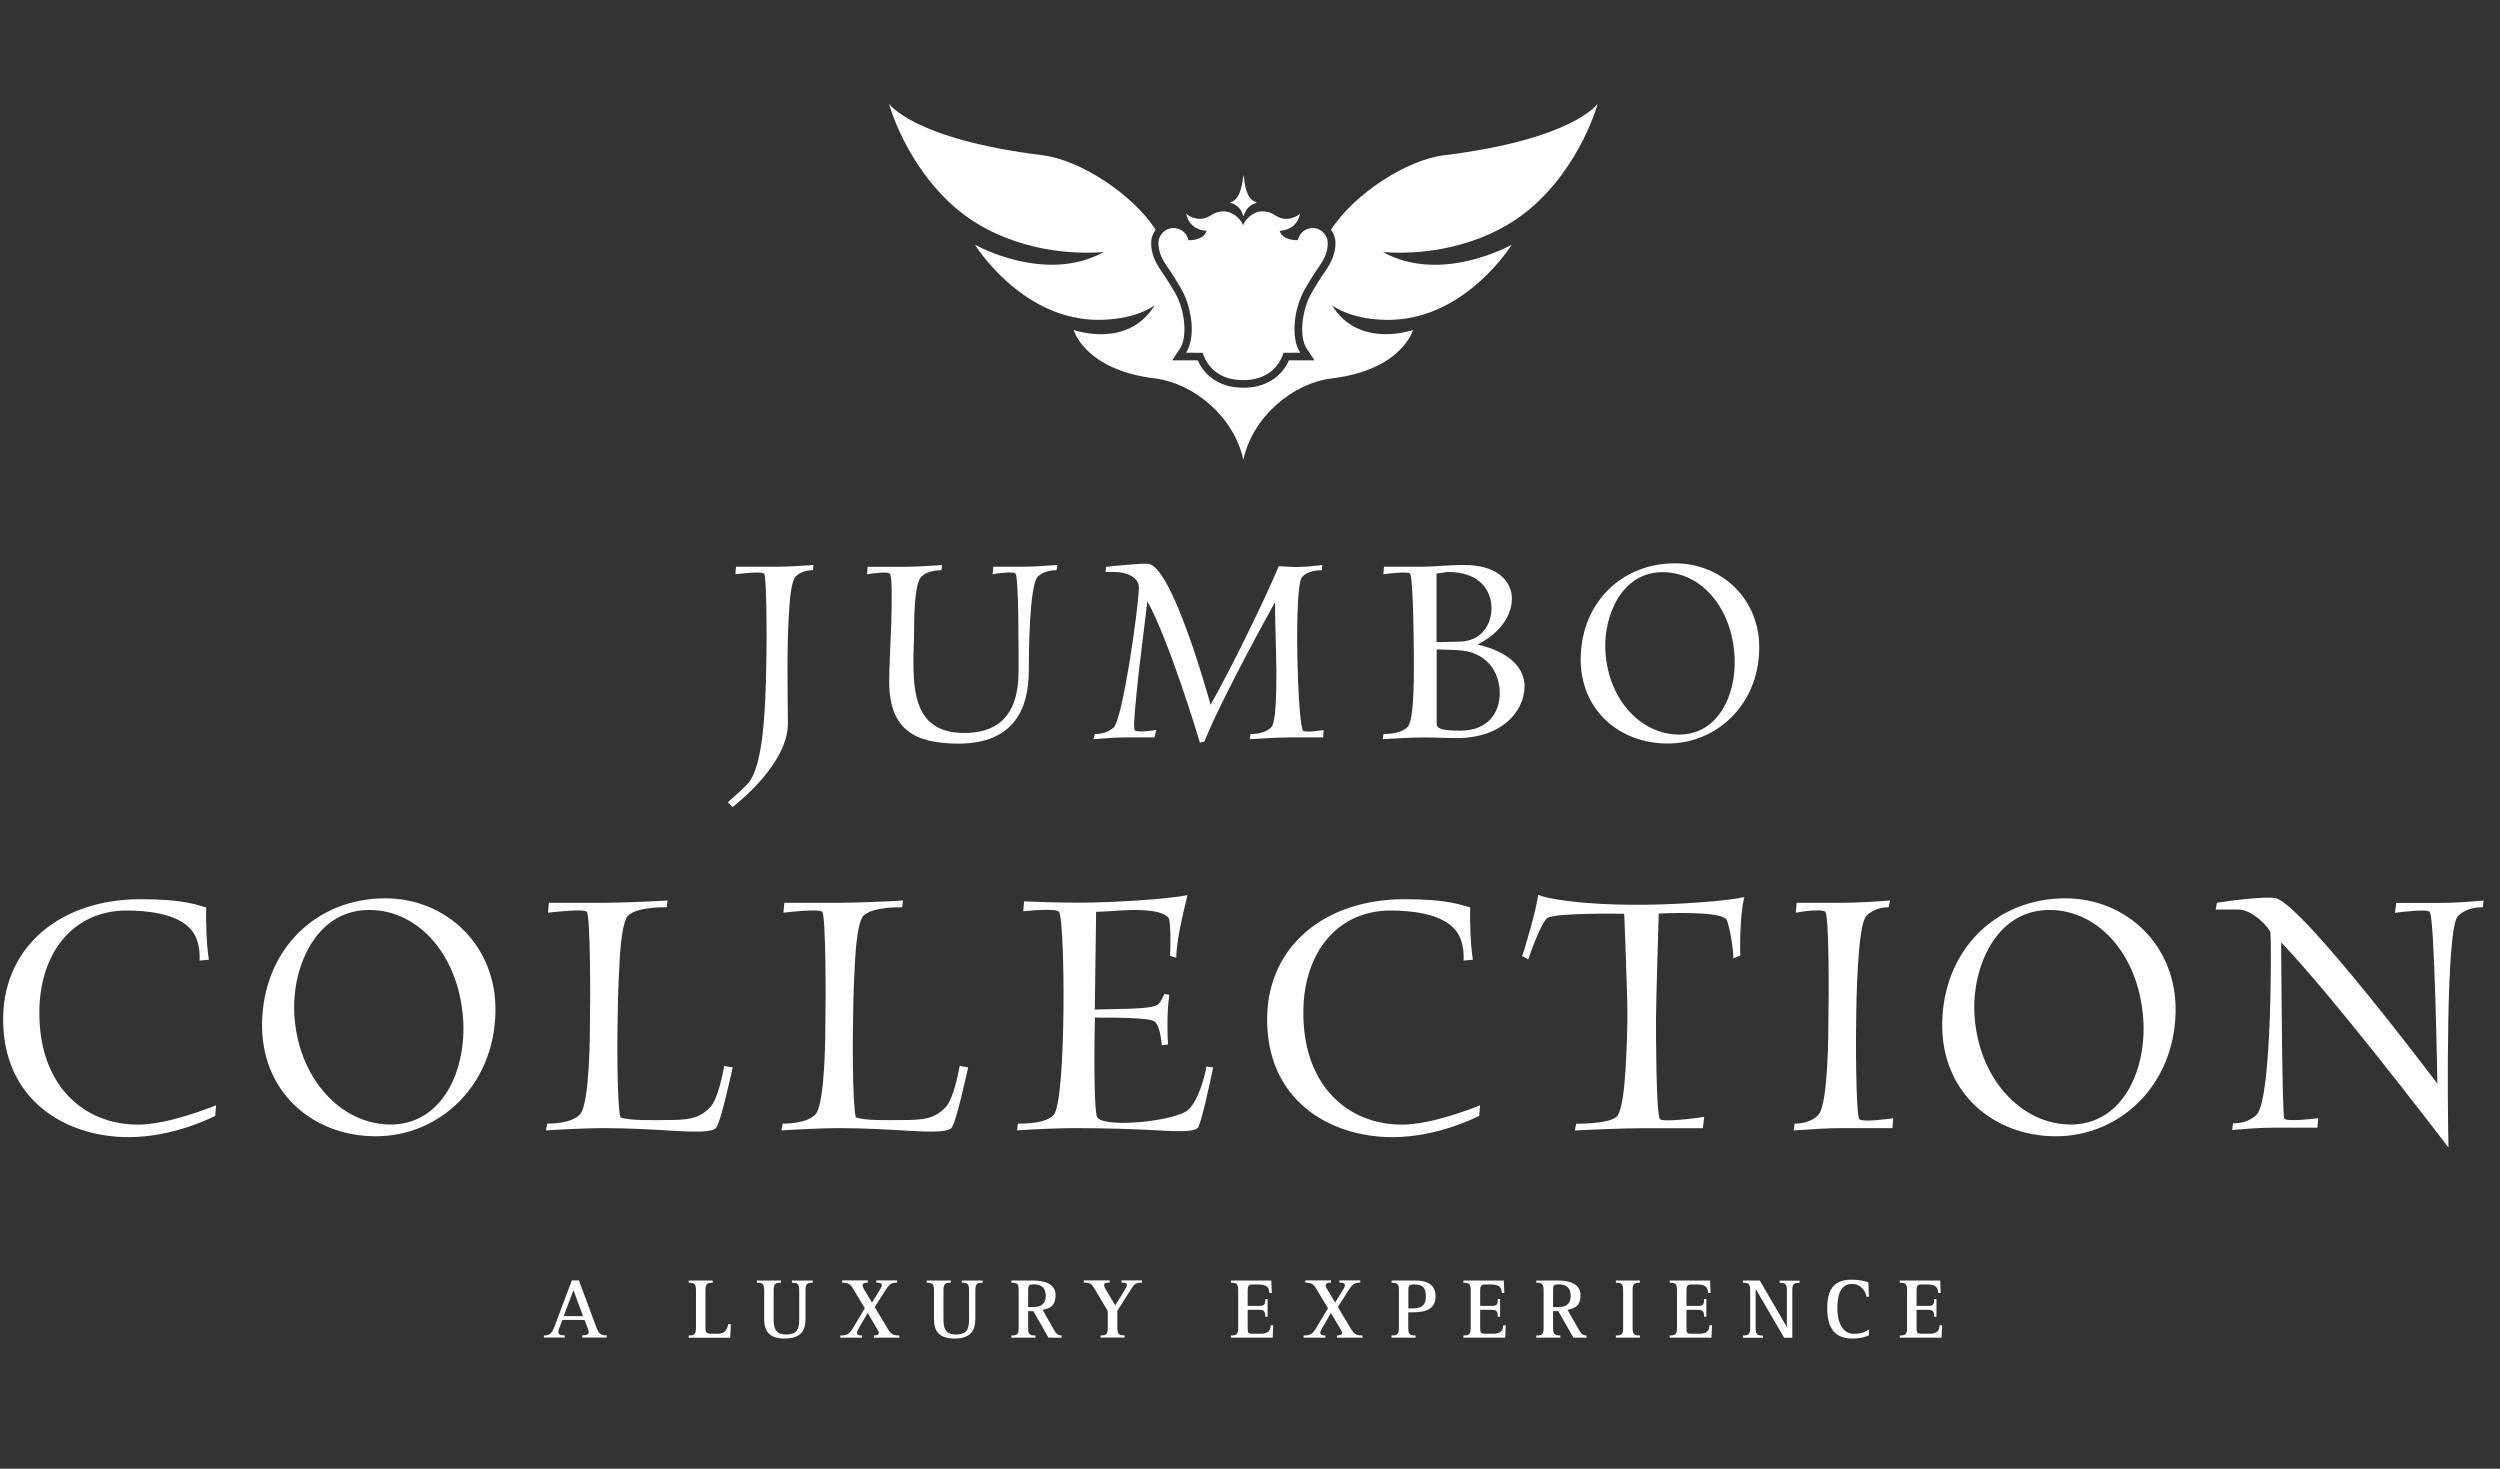 <?xml version="1.0" encoding="UTF-8"?>
<svg xmlns="http://www.w3.org/2000/svg" version="1.1" width="800" height="470" viewBox="0 0 800 470"><rect x="0" y="0" width="800" height="470" fill="#333333" stroke="none"/><svg viewBox="0 0 230 135" width="801" height="470" x="-1" y="0"><defs><style>.c{fill:none;}.d{fill:#fff;}</style></defs><g id="a"><rect class="c" width="230" height="135"/></g><g id="b"><g><path class="d" d="M114.5,34.94c-2,0-3.25-1.05-3.7-2.51,0,0-.94-.01-1.54-.01,.91-1.36,.57-4.09-.41-5.82-.41-.72-.84-1.41-1.3-2.07-.58-.82-.82-1.48-.82-2.18,0-.77,.62-1.39,1.39-1.39,.67,0,1.24,.48,1.36,1.12h0c1.54,0,1.67-.87,1.67-.87,0,0-1.59,.01-1.87-1.6,.23,.33,.89,.51,1.28,.51,.53,0,.95-.31,1.28-.49,.24-.13,.59-.2,.89-.2,.89,0,1.56,.73,1.78,1.27,.21-.54,.89-1.27,1.78-1.27,.3,0,.64,.07,.89,.2,.32,.18,.74,.49,1.28,.49,.38,0,1.04-.18,1.28-.51-.28,1.61-1.87,1.6-1.87,1.6,0,0,.13,.87,1.67,.87h0c.13-.64,.69-1.12,1.36-1.12,.77,0,1.39,.62,1.39,1.39,0,.71-.24,1.36-.82,2.18-.46,.66-.89,1.35-1.3,2.07-.98,1.73-1.32,4.45-.41,5.82-.6,0-1.54,.01-1.54,.01-.45,1.46-1.7,2.51-3.7,2.51m18.46-20.67c-3.44,.42-8.24,3.54-10.39,6.84,.26,.35,.41,.78,.41,1.24,0,.86-.29,1.65-.94,2.58-.42,.6-.85,1.28-1.27,2.02-.92,1.62-1.13,4.04-.44,5.08l.72,1.09h-1.3c-.32,0-.74,0-1.05,0-.7,1.59-2.22,2.52-4.19,2.52s-3.49-.93-4.19-2.52c-.32,0-.73,0-1.05,0h-1.3l.72-1.09c.69-1.04,.48-3.46-.44-5.08-.42-.74-.85-1.42-1.27-2.02-.65-.93-.94-1.73-.94-2.58,0-.46,.15-.89,.41-1.24-2.15-3.3-6.95-6.41-10.39-6.84-11.88-1.46-14.12-4.73-14.12-4.73,0,0,1.55,5.76,6.32,9.74,3.49,2.91,8.58,4.25,13.42,3.89-5.41,2.97-11.84-.68-11.84-.68,0,0,4.09,6.63,10.91,6.9,.24,0,3.35,.19,5.6-1.31-2.49,4.03-7.43,2.25-7.43,2.25,0,0,.98,3.66,7.45,4.45,3.63,.45,7.3,3.56,8.14,7.48,.84-3.92,4.51-7.04,8.14-7.48,6.47-.79,7.45-4.45,7.45-4.45,0,0-4.94,1.77-7.43-2.25,2.25,1.5,5.35,1.32,5.6,1.31,6.82-.27,10.91-6.9,10.91-6.9,0,0-6.43,3.66-11.84,.68,4.84,.36,9.93-.98,13.42-3.89,4.77-3.98,6.32-9.74,6.32-9.74,0,0-2.24,3.27-14.11,4.73m-18.46,28h0Zm-1.18-23.62c.57,.13,1.02,.58,1.15,1.15,.01,.05,.07,.05,.09,0,.13-.55,.56-.99,1.1-1.13,.06-.02,.06-.1,0-.11-.91-.21-1.06-1.82-1.13-2.45,0-.01-.02-.01-.02,0-.08,.65-.27,2.28-1.19,2.47-.04,0-.04,.07,0,.08"/><path class="d" d="M50.23,122.75c.54,0,.74-.17,.99-.83l1.59-4.23h.65l1.61,4.33c.22,.58,.4,.72,.95,.72v.2h-2.25v-.2c.31,0,.59-.03,.59-.28,0-.09-.02-.2-.06-.29l-.32-.85h-2.04l-.3,.8c-.04,.09-.07,.2-.07,.3,0,.25,.17,.32,.59,.32v.2h-1.92v-.2Zm1.84-1.78h1.77l-.88-2.38-.9,2.38Z"/><path class="d" d="M63.55,122.75c.55,0,.67-.12,.67-.73v-3.39c0-.62-.12-.73-.67-.73v-.2h2.21v.2c-.55,0-.67,.12-.67,.73v3.39c0,.45,.07,.57,.53,.57h.58c.63,0,.85-.27,.99-.88h.23l-.05,1.25h-3.82v-.2Z"/><path class="d" d="M74.28,121.26c0,.89-.28,1.77-1.9,1.77-1.37,0-1.89-.62-1.89-1.77v-2.63c0-.61-.12-.73-.67-.73v-.2h2.21v.2c-.55,0-.67,.12-.67,.73v2.63c0,.79,.14,1.4,1.13,1.4s1.22-.42,1.22-1.4v-2.63c0-.61-.12-.73-.67-.73v-.2h1.92v.2c-.55,0-.67,.12-.67,.73v2.63Z"/><path class="d" d="M77.49,122.75c.55,0,.81-.09,1.1-.58l1.15-1.92-1.06-1.77c-.26-.44-.44-.59-1.03-.59v-.2h2.36v.2c-.28,0-.48,.06-.48,.25,0,.1,.06,.24,.11,.32l.76,1.27,.76-1.24c.08-.14,.14-.25,.14-.34,0-.2-.12-.26-.51-.26v-.2h1.92v.2c-.48,0-.7,.12-1.03,.63l-1.03,1.62,1.2,2c.3,.51,.5,.61,1.06,.61v.2h-2.34v-.2c.24,0,.46-.05,.46-.24,0-.09-.07-.21-.14-.33l-.89-1.5-.84,1.45c-.1,.17-.14,.28-.14,.37,0,.22,.23,.25,.47,.25v.2h-2v-.2Z"/><path class="d" d="M89.89,121.26c0,.89-.28,1.77-1.9,1.77-1.37,0-1.89-.62-1.89-1.77v-2.63c0-.61-.12-.73-.67-.73v-.2h2.21v.2c-.55,0-.67,.12-.67,.73v2.63c0,.79,.14,1.4,1.13,1.4s1.22-.42,1.22-1.4v-2.63c0-.61-.12-.73-.67-.73v-.2h1.92v.2c-.55,0-.67,.12-.67,.73v2.63Z"/><path class="d" d="M93.21,122.75c.56,0,.67-.12,.67-.73v-3.39c0-.62-.11-.73-.67-.73v-.2h2.04c.94,0,2.02,.28,2.02,1.33s-.56,1.23-1.19,1.36l.94,1.66c.28,.5,.4,.7,.81,.7v.2h-1.21l-1.39-2.44h-.48v1.51c0,.61,.11,.73,.67,.73v.2h-2.21v-.2Zm1.54-2.61h.48c.71,0,1.14-.3,1.14-1.02,0-.84-.49-1.07-1.12-1.07-.45,0-.5,.12-.5,.57v1.51Z"/><path class="d" d="M101.4,122.75c.55,0,.67-.12,.67-.73v-1.52l-1.21-2.04c-.28-.47-.43-.57-.99-.57v-.2h2.37v.2c-.3,0-.51,.02-.51,.22,0,.09,.05,.22,.13,.37l.9,1.51,.9-1.48c.09-.15,.17-.28,.17-.39,0-.19-.17-.23-.5-.23v-.2h1.89v.2c-.57,0-.73,.14-1.01,.6l-1.26,2v1.52c0,.61,.12,.73,.67,.73v.2h-2.21v-.2Z"/><path class="d" d="M113.39,122.75c.55,0,.67-.12,.67-.73v-3.39c0-.62-.12-.73-.67-.73v-.2h3.71l.05,1.14h-.23c-.03-.43-.13-.78-1.02-.78h-.5c-.39,0-.47,.13-.47,.57v1.4h1.03c.51,0,.59-.11,.59-.63h.21v1.63h-.21c0-.47-.08-.64-.59-.64h-1.03v1.63c0,.53,.06,.57,.47,.57h.73c.68,0,.9-.28,.92-.78h.23l-.05,1.14h-3.84v-.2Z"/><path class="d" d="M120.06,122.75c.55,0,.81-.09,1.1-.58l1.15-1.92-1.06-1.77c-.26-.44-.44-.59-1.03-.59v-.2h2.36v.2c-.28,0-.48,.06-.48,.25,0,.1,.06,.24,.11,.32l.76,1.27,.76-1.24c.08-.14,.14-.25,.14-.34,0-.2-.12-.26-.51-.26v-.2h1.92v.2c-.48,0-.7,.12-1.03,.63l-1.03,1.62,1.2,2c.3,.51,.5,.61,1.06,.61v.2h-2.34v-.2c.24,0,.47-.05,.47-.24,0-.09-.07-.21-.14-.33l-.89-1.5-.84,1.45c-.1,.17-.14,.28-.14,.37,0,.22,.23,.25,.47,.25v.2h-2v-.2Z"/><path class="d" d="M128.16,122.75c.55,0,.67-.12,.67-.73v-3.39c0-.61-.12-.73-.67-.73v-.2h2.23c1,0,1.81,.36,1.81,1.44,0,1.4-1.25,1.48-2.22,1.48h-.29v1.4c0,.62,.12,.73,.67,.73v.2h-2.21v-.2Zm1.54-2.49h.28c.67,0,1.33-.05,1.33-1.12,0-.93-.45-1.08-1.13-1.08-.42,0-.48,.09-.48,.57v1.63Z"/><path class="d" d="M134.76,122.75c.55,0,.67-.12,.67-.73v-3.39c0-.62-.12-.73-.67-.73v-.2h3.71l.05,1.14h-.23c-.03-.43-.13-.78-1.02-.78h-.5c-.39,0-.47,.13-.47,.57v1.4h1.03c.51,0,.59-.11,.59-.63h.21v1.63h-.21c0-.47-.08-.64-.59-.64h-1.03v1.63c0,.53,.06,.57,.47,.57h.73c.68,0,.9-.28,.92-.78h.23l-.05,1.14h-3.84v-.2Z"/><path class="d" d="M141.46,122.75c.56,0,.67-.12,.67-.73v-3.39c0-.62-.11-.73-.67-.73v-.2h2.04c.94,0,2.02,.28,2.02,1.33s-.56,1.23-1.19,1.36l.94,1.66c.28,.5,.4,.7,.81,.7v.2h-1.21l-1.39-2.44h-.48v1.51c0,.61,.11,.73,.67,.73v.2h-2.21v-.2Zm1.54-2.61h.48c.71,0,1.14-.3,1.14-1.02,0-.84-.49-1.07-1.12-1.07-.45,0-.5,.12-.5,.57v1.51Z"/><path class="d" d="M148.77,122.75c.56,0,.67-.12,.67-.73v-3.39c0-.62-.11-.73-.67-.73v-.2h2.21v.2c-.55,0-.67,.12-.67,.73v3.39c0,.61,.12,.73,.67,.73v.2h-2.21v-.2Z"/><path class="d" d="M153.72,122.75c.55,0,.67-.12,.67-.73v-3.39c0-.62-.12-.73-.67-.73v-.2h3.71l.05,1.14h-.23c-.03-.43-.13-.78-1.02-.78h-.5c-.39,0-.47,.13-.47,.57v1.4h1.03c.51,0,.59-.11,.59-.63h.21v1.63h-.21c0-.47-.08-.64-.59-.64h-1.03v1.63c0,.53,.06,.57,.47,.57h.73c.68,0,.9-.28,.92-.78h.23l-.05,1.14h-3.84v-.2Z"/><path class="d" d="M160.45,122.75c.55,0,.67-.12,.67-.73v-3.39c0-.62-.12-.73-.67-.73v-.2h1.55l2.47,4.24h.02v-3.3c0-.62-.12-.73-.67-.73v-.2h1.84v.2c-.57,0-.67,.12-.67,.73v4.32h-.75l-2.6-4.46h-.02v3.53c0,.61,.11,.73,.67,.73v.2h-1.84v-.2Z"/><path class="d" d="M172.04,122.73c-.27,.12-.7,.3-1.51,.3-1.71,0-2.33-1.03-2.33-2.81,0-1.44,.44-2.6,2.2-2.6,.7,0,1.21,.12,1.58,.24l.05,1.32h-.23c-.03-.4-.46-1.17-1.32-1.17-1.16,0-1.35,1.24-1.35,2.22,0,1.25,.43,2.37,1.53,2.37,.75,0,1.14-.24,1.38-.4v.54Z"/><path class="d" d="M174.87,122.75c.55,0,.67-.12,.67-.73v-3.39c0-.62-.12-.73-.67-.73v-.2h3.71l.05,1.14h-.23c-.03-.43-.13-.78-1.02-.78h-.5c-.39,0-.47,.13-.47,.57v1.4h1.03c.51,0,.59-.11,.59-.63h.21v1.63h-.21c0-.47-.08-.64-.59-.64h-1.03v1.63c0,.53,.06,.57,.47,.57h.73c.68,0,.9-.28,.92-.78h.23l-.05,1.14h-3.84v-.2Z"/><path class="d" d="M74.96,52.41c-.28,0-1.04,.03-1.6,.6-.34,.38-.53,1.94-.6,3.45-.09,1.57-.12,3.17-.12,3.7-.03,.85,.03,6.3,.03,6.3,.03,3.64-4.45,7.21-5.08,7.72l-.44-.44c.28-.25,1.19-1.04,1.76-1.63,.91-.91,1.35-3.29,1.54-5.74,.22-2.45,.22-5.02,.25-6.4,.03-.97,.03-7-.22-7.25-.22-.22-2.1,0-2.64,.06l.06-.69h3.86c.94,0,2.32-.09,3.26-.16l-.06,.47Z"/><path class="d" d="M97.36,52.41c-.28,0-1.16,.03-1.73,.6-.75,.75-.82,6.81-.82,8.66,0,3.51-1.41,6.68-6.46,6.68-4.02,0-6.37-1.29-6.37-5.71,0-.78,.09-3.14,.19-5.33,.06-2.16,.09-4.33-.13-4.58-.22-.22-1.63-.03-2.1,.06l.06-.69h3.33c.97,0,2.54-.09,3.51-.16l-.06,.47c-.31,0-1.29,.03-1.85,.6-.53,.53-.66,2.82-.66,4.89,0,1.1-.09,2.2-.06,3.29,.03,3.2,.6,6.18,4.67,6.18,2.51,0,4.96-1.04,4.99-5.58,0-1.63,.03-8.72-.28-9.07-.22-.22-1.63-.03-2.1,.06l.06-.69h2.73c.97,0,2.23-.09,3.17-.16l-.09,.47Z"/><path class="d" d="M121.88,67.78h-3.14c-.94,0-2.63,.09-3.61,.16l.06-.47c.31,0,1.35-.03,1.91-.63,.41-.44,.47-2.76,.47-5.11-.03-2.42-.13-4.96-.13-6.37,0,0-4.77,8.53-6.49,12.8l-.41,.09c-.31-1-2.82-9.32-4.83-12.99-.13,1-.47,3.8-.78,6.43-.28,2.6-.56,5.24-.38,5.43,.19,.22,1.51,.06,1.98-.03l-.16,.69h-2.76c-.94,0-1.95,.09-2.85,.16l.13-.47c.28,0,1.1-.03,1.72-.6,.82-.75,2.26-10.76,2.32-12.83,.03-.91-1-1.47-2.29-1.47h-.78l.06-.47c.53-.06,3.29-.34,3.86-.28,2.26,.25,5.65,12.64,5.74,12.96,1.85-3.26,4.89-9.47,6.27-12.74l1.04,.06c.97,.06,2.04-.06,2.95-.16l-.03,.47c-.31,0-1.29,.03-1.82,.63-.78,.82-.41,13.61,.09,14.12,.22,.19,1.44,0,1.88-.06l-.03,.69Z"/><path class="d" d="M134.16,67.84c-1.04,0-2.01-.06-2.98-.06s-2.85,.09-3.83,.16l.06-.47c.38,0,1.6-.03,2.2-.63,.38-.38,.5-1.85,.56-3.29,.06-1.47,.03-3.01,.03-3.55,0-.97-.06-6.99-.35-7.28-.22-.22-1.95,0-2.45,.06l.06-.69h3.67c.94,0,2.23-.16,3.7-.16,5.68,0,5.58,5.18,1.22,7.31,3.14,.72,4.33,2.29,4.33,3.86-.03,2.29-2.07,4.74-6.24,4.74m-.78-15.28l-1.07,.16v6.31l2.2-.06c1.94-.06,2.85-1.57,2.85-3.07,0-1.63-1.1-3.33-3.98-3.33m.85,7.18l-1.91-.06v6.84c0,.41,.41,.63,2.16,.63,2.63,0,3.64-1.73,3.64-3.45,0-1.98-1.25-3.86-3.89-3.95"/><path class="d" d="M153.54,68.34c-4.49,0-8.09-3.14-8-7.9,.09-5.05,3.76-8.66,8.66-8.66,4.3,0,7.84,3.29,7.75,7.9-.09,5.14-3.95,8.66-8.41,8.66m-.47-15.75c-3.83,0-5.39,4.08-5.27,7.09,.19,4.58,3.26,7.84,6.78,7.84s5.24-3.51,5.11-7.03c-.19-4.58-3.04-7.9-6.62-7.9"/><path class="d" d="M20.03,102.57c-.53,.25-3.94,1.95-7.96,1.95-5.82,0-11.65-3.44-11.53-11.06,.12-6.5,5.29-10.81,12.63-10.81,4.22,0,5.21,.58,6.03,.75-.04,1.33,.04,3.56,.25,4.81l-.86,.08c.04-.54,.04-2.03-.9-2.98-1.27-1.33-3.86-1.62-5.82-1.62-4.76,0-7.92,3.73-8,9.16-.12,6.75,3.94,10.52,9.06,10.52,2.62,0,6.27-1.41,7.18-1.78l-.08,.99Z"/><path class="d" d="M34.8,104.44c-5.87,0-10.58-4.14-10.46-10.44,.12-6.67,4.92-11.43,11.32-11.43,5.62,0,10.25,4.35,10.13,10.44-.12,6.79-5.17,11.43-10.99,11.43m-.62-20.8c-5,0-7.05,5.39-6.89,9.36,.25,6.05,4.27,10.36,8.86,10.36s6.85-4.64,6.69-9.28c-.25-6.05-3.98-10.44-8.65-10.44"/><path class="d" d="M66.05,103.69c-.37,.37-1.8,.37-3.85,.25-2.01-.13-4.43-.25-6.52-.25-1.27,0-3.94,.12-5.25,.21l.12-.62c.49,0,2.22-.04,2.99-.83,.49-.5,.7-2.44,.82-4.35,.12-1.95,.12-3.98,.12-4.68,.04-1.28,.04-9.24-.29-9.61-.29-.29-2.87,0-3.57,.08l.08-.91h5.17c1.23,0,4.39-.12,5.74-.21l-.08,.62c-.57,0-2.79,0-3.57,.79-.45,.5-.7,2.57-.78,4.6-.12,2.03-.16,4.18-.16,4.89-.04,1.12-.08,7.71,.25,9.03,.82,.33,3.2,.25,4.02,.25,2.21,0,3.16-.08,4.22-1.16,.74-.75,1.19-3.19,1.31-3.81l.78,.13c-.21,.87-1.11,5.14-1.56,5.59"/><path class="d" d="M87.69,103.69c-.37,.37-1.8,.37-3.85,.25-2.01-.13-4.43-.25-6.52-.25-1.27,0-3.94,.12-5.25,.21l.12-.62c.49,0,2.22-.04,2.99-.83,.49-.5,.7-2.44,.82-4.35,.12-1.95,.12-3.98,.12-4.68,.04-1.28,.04-9.24-.29-9.61-.29-.29-2.87,0-3.57,.08l.08-.91h5.17c1.23,0,4.39-.12,5.74-.21l-.08,.62c-.57,0-2.79,0-3.57,.79-.45,.5-.7,2.57-.78,4.6-.12,2.03-.16,4.18-.16,4.89-.04,1.12-.08,7.71,.25,9.03,.82,.33,3.2,.25,4.02,.25,2.21,0,3.16-.08,4.22-1.16,.74-.75,1.19-3.19,1.31-3.81l.78,.13c-.21,.87-1.11,5.14-1.56,5.59"/><path class="d" d="M110.3,103.69c-.33,.33-1.64,.33-3.61,.21-1.93-.12-5.09-.21-7.63-.21-1.15,0-3.65,.08-5.33,.21l.08-.62c.86,0,2.58-.04,3.28-.79,1.19-1.24,1.07-18.1,.49-18.68-.12-.17-.78-.21-1.52-.17-.57,0-1.27,.08-1.76,.12l.08-.91c.62,.04,3.36,.12,5.04,.12,3.04,0,8.37-.33,9.97-.7-.08,.45-.33,1.33-.53,2.32-.25,1.16-.49,2.49-.49,3.44l-.57-.17c.04-.7,.08-3.31-.16-3.52-.57-.62-2.01-.7-3.32-.7-1.35,.04-2.67,.17-3.32,.17l-.12,8.99c.57-.04,1.85-.04,3.12-.08,1.19-.04,2.46-.12,2.75-.45,.12-.08,.33-.5,.53-.91l.45,.08c-.25,1.62-.17,3.98-.12,4.56l-.57,.08c-.12-1.24-.33-1.86-.61-2.15-.25-.25-1.52-.33-2.63-.37-1.19-.04-2.42,0-2.91-.04-.04,1.57-.16,8.83,.25,9.24,.94,.95,7.34,.25,8.37-.79,.94-.95,1.43-2.9,1.64-3.94l.61,.08c-.33,1.57-1.11,5.22-1.43,5.59"/><path class="d" d="M136.2,102.57c-.53,.25-3.94,1.95-7.96,1.95-5.82,0-11.65-3.44-11.52-11.06,.12-6.5,5.29-10.81,12.63-10.81,4.22,0,5.21,.58,6.03,.75-.04,1.33,.04,3.56,.25,4.81l-.86,.08c.04-.54,.04-2.03-.9-2.98-1.27-1.33-3.85-1.62-5.82-1.62-4.76,0-7.92,3.73-8,9.16-.12,6.75,3.94,10.52,9.06,10.52,2.63,0,6.28-1.41,7.18-1.78l-.08,.99Z"/><path class="d" d="M160.22,87.83l-.66,.25c.08-.46-.37-3.31-.66-3.61-.74-.79-6.19-.5-6.19-.5,0,0-.25,8.37-.25,9.7,0,1.24,0,8.82,.37,9.2,.29,.29,3.28-.08,4.06-.21l-.12,1.04h-5.66c-1.23,0-4.72,.12-6.11,.21l.12-.62c.62,0,3.12-.04,3.73-.66,.49-.5,.7-2.53,.82-4.47,.12-1.99,.16-4.02,.16-4.72,.04-1.24-.29-9.45-.29-9.45,0,0-6.52-.12-7.1,.41-.7,.7-1.72,3.77-1.72,3.77l-.57-.29c.25-.62,1.35-4.43,1.48-5.63,.61,.29,3.65,.95,9.56,.91,3,0,7.79-.33,9.39-.7-.49,1.91-.37,5.39-.37,5.39"/><path class="d" d="M174.19,103.69h-4.68c-1.27,0-3.16,.12-4.39,.21l.08-.62c.37,0,1.44-.04,2.17-.79,.49-.5,.7-2.49,.82-4.39,.12-1.95,.12-3.98,.12-4.68,.04-1.28,.08-9.24-.29-9.61-.29-.29-2.09-.04-2.71,.08l.08-.91h4.31c1.23,0,3.04-.12,4.27-.21l-.12,.62c-.33,0-1.31,.04-2.05,.79-.45,.5-.65,2.57-.78,4.6-.12,2.07-.16,4.18-.16,4.89-.04,1.24-.04,8.82,.29,9.2,.33,.29,2.46,0,3.12-.08l-.08,.91Z"/><path class="d" d="M189.23,104.44c-5.87,0-10.58-4.14-10.46-10.44,.12-6.67,4.92-11.43,11.32-11.43,5.62,0,10.25,4.35,10.13,10.44-.12,6.79-5.17,11.43-10.99,11.43m-.62-20.8c-5,0-7.05,5.39-6.89,9.36,.25,6.05,4.27,10.36,8.86,10.36s6.85-4.64,6.69-9.28c-.25-6.05-3.98-10.44-8.65-10.44"/><path class="d" d="M228.46,83.39c-.41,0-1.56,.04-2.3,.83-1.11,1.12-.94,17.65-.86,21.25-1.68-2.2-10.83-14.13-15.38-18.85,0,0,.08,15.95,.29,16.2,.29,.29,2.46,.04,3.12-.04l-.08,.87h-4.1c-1.27,0-2.54,.12-3.73,.21l.08-.62c.37,.04,1.43-.04,2.17-.79,1.44-1.45,1.35-16.41,1.27-16.7-.08-.5-1.68-2.15-2.95-2.15h-2.09l.12-.62c.66-.12,4.59-.66,5.45-.41,2.54,.75,14.52,16.66,14.81,17.03,0,0-.25-15.29-.7-15.78-.29-.29-2.54,0-3.2,.08l.12-.91h4.18c1.23,0,2.67-.12,3.85-.21l-.08,.62Z"/></g></g></svg></svg>
